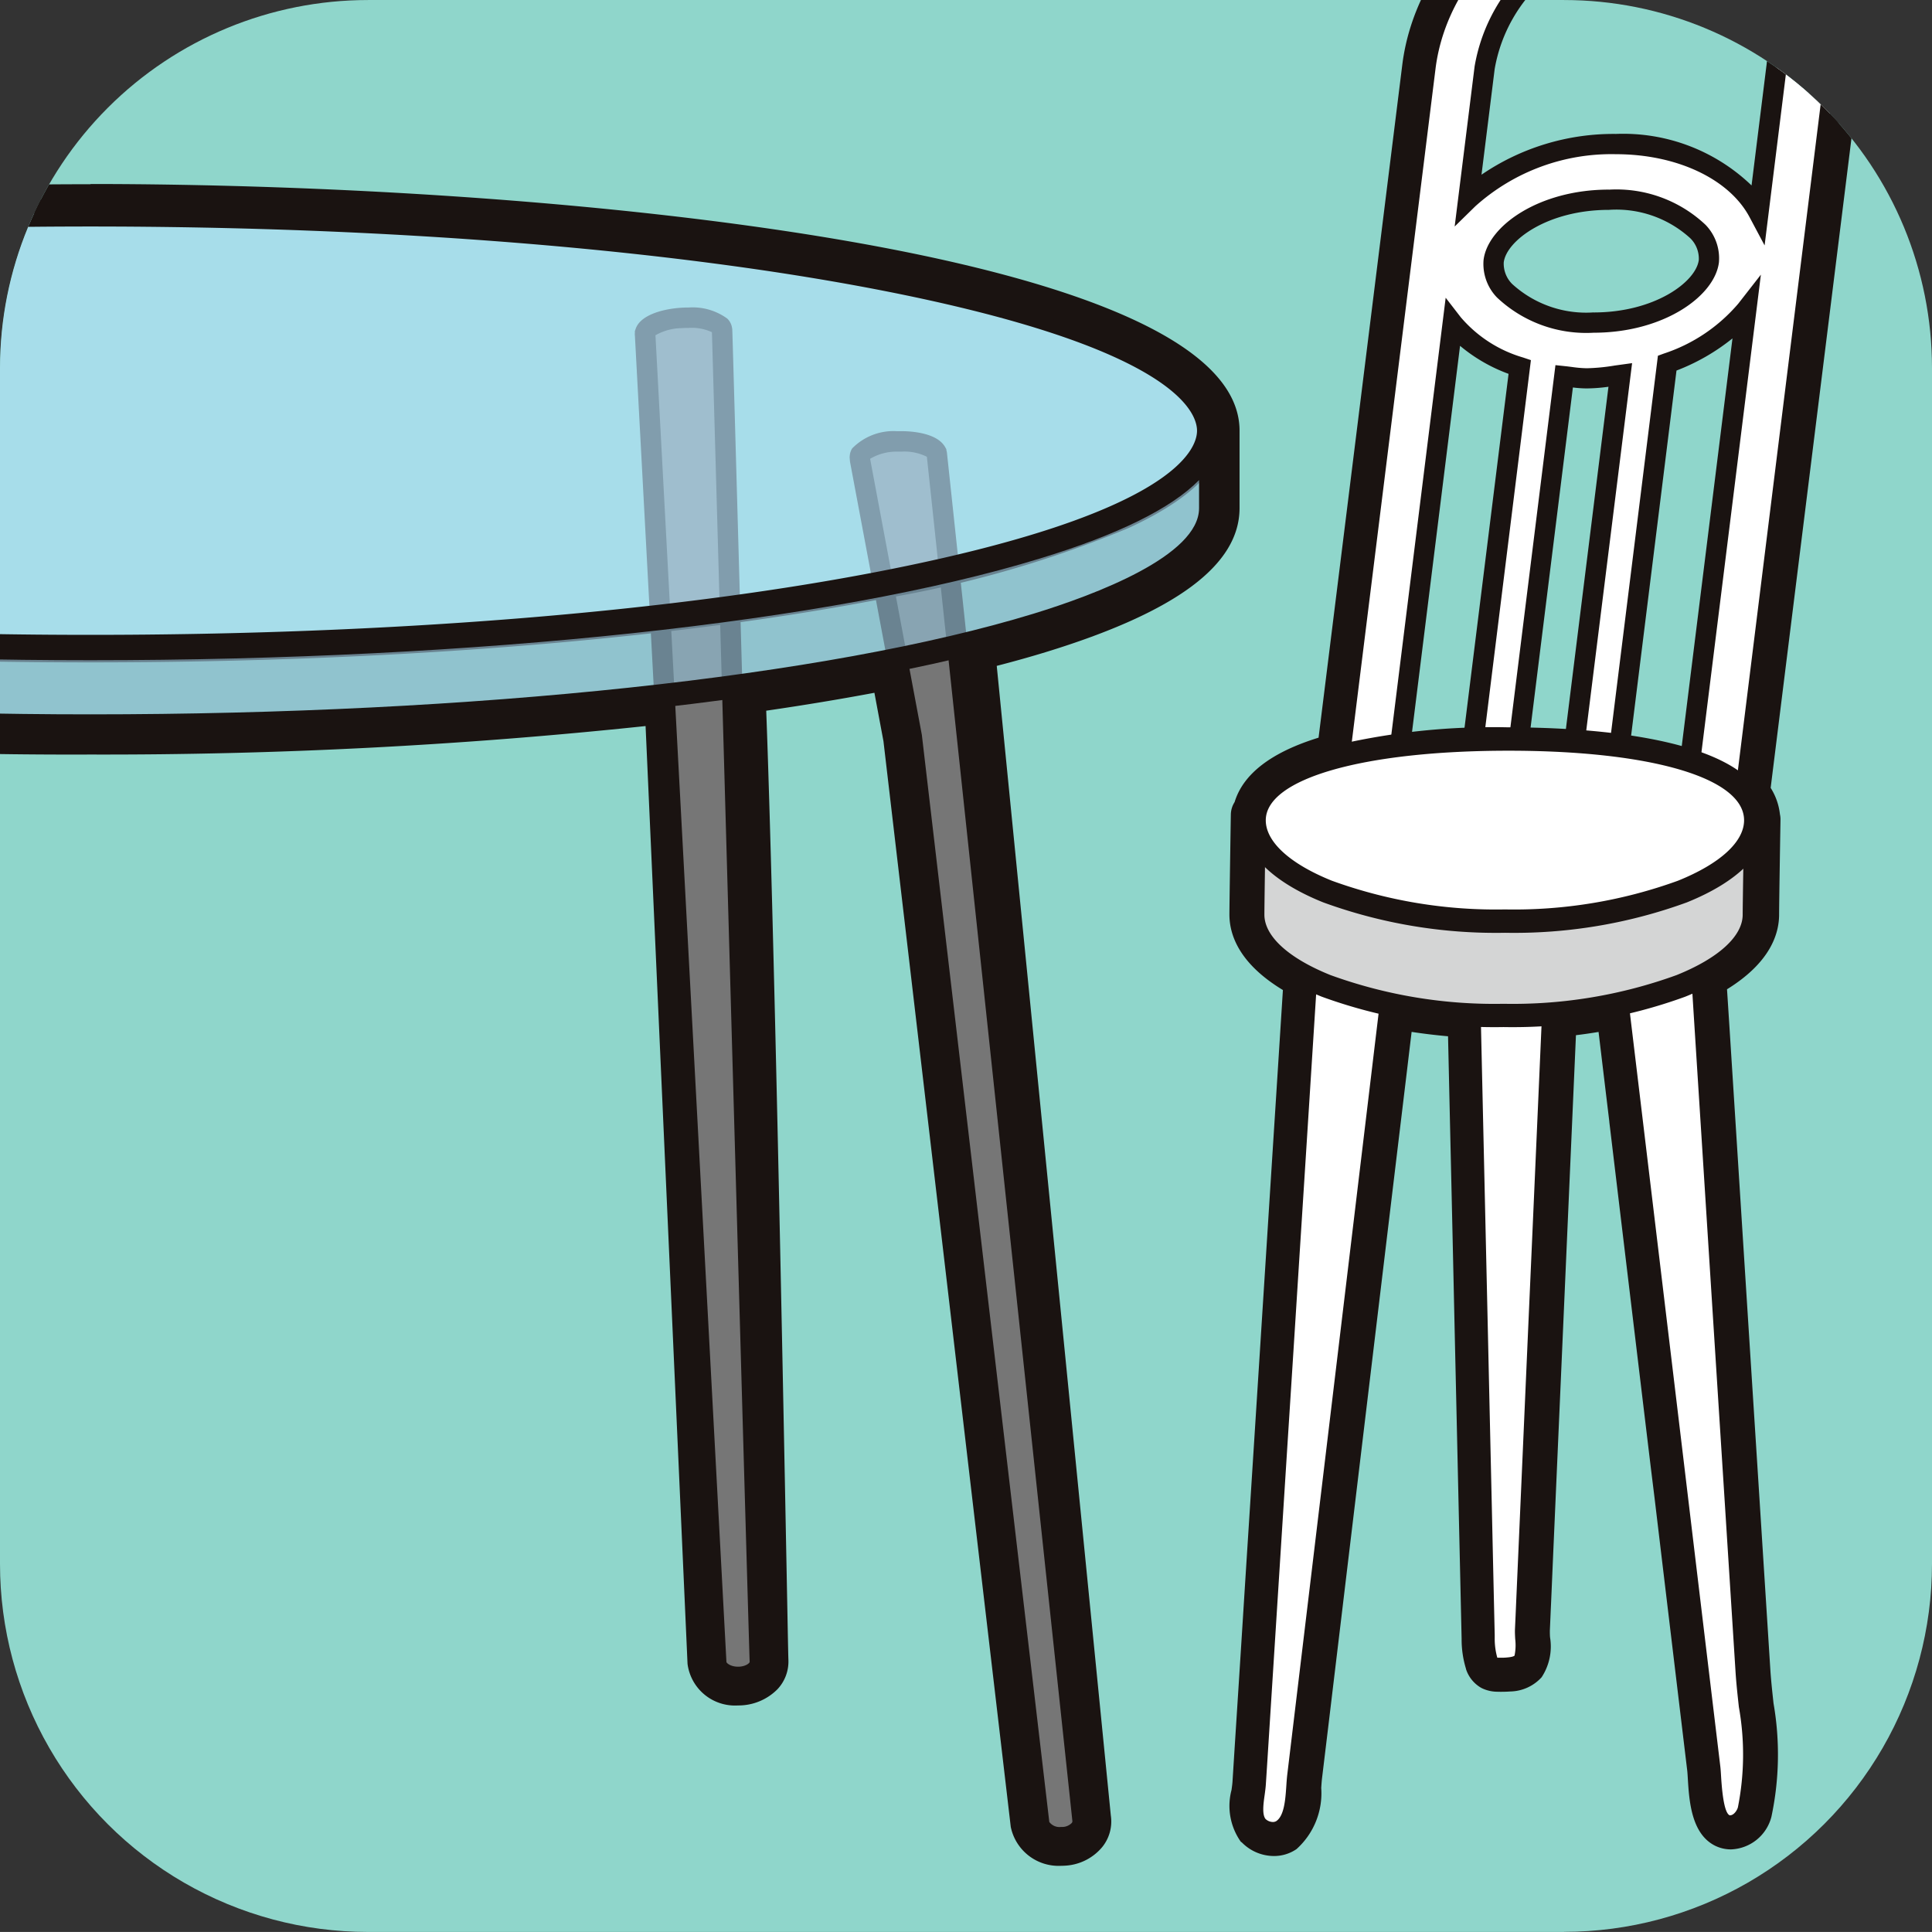 <svg xmlns="http://www.w3.org/2000/svg" xmlns:xlink="http://www.w3.org/1999/xlink" width="81.415" height="81.413" viewBox="0 0 81.415 81.413"><rect x="0" y="0" width="81.415" height="81.413" fill="#333333" stroke="none"/><defs><clipPath id="a"><path d="M86.044,184.412h-50.4A15.508,15.508,0,0,1,20.137,168.9V118.5A15.508,15.508,0,0,1,35.645,103h50.4A15.508,15.508,0,0,1,101.552,118.5v50.4a15.508,15.508,0,0,1-15.508,15.508" transform="translate(-20.137 -102.999)" fill="#8fd6cb"/></clipPath><clipPath id="b"><rect width="94.421" height="18.368" fill="none"/></clipPath><clipPath id="c"><rect width="94.421" height="12.445" fill="none"/></clipPath></defs><g clip-path="url(#a)"><path d="M86.044,184.412h-50.4A15.508,15.508,0,0,1,20.137,168.9V118.5A15.508,15.508,0,0,1,35.645,103h50.4A15.508,15.508,0,0,1,101.552,118.5v50.4a15.508,15.508,0,0,1-15.508,15.508" transform="translate(-20.137 -102.999)" fill="#8fd6cb"/><path d="M61.463,100.157a8.88,8.88,0,0,1,6.7,2.884,8.017,8.017,0,0,1,1.927,6.391l-3.76,30.221a2.612,2.612,0,0,1,.391,1.114.973.973,0,0,1,.022.261v0q0,.022,0,.044c-.009.547-.057,3.471-.057,3.918,0,.844-.4,2.042-2.195,3.15l.1,1.548q.146,2.295.291,4.57.489,7.71.981,15.418.113,1.785.227,3.57t.227,3.568c.028.443.08.916.134,1.416a12.6,12.6,0,0,1-.091,4.79,1.83,1.83,0,0,1-1.7,1.366,1.58,1.58,0,0,1-.193-.012,1.485,1.485,0,0,1-.46-.134l-.011-.005c-1.013-.5-1.1-1.9-1.157-2.834-.008-.136-.016-.265-.025-.339q-.692-5.758-1.381-11.522L61.28,168.3q-.876-7.281-1.748-14.562l0-.017q-.138-1.144-.275-2.288l-.179-1.495c-.322.053-.639.1-.953.137L57.2,171.156q-.031.7-.061,1.4-.031.733-.063,1.465c-.009.189-.017.376-.025.563s-.017.394-.026.591c0,.056,0,.174.009.278a2.363,2.363,0,0,1-.355,1.678,1.833,1.833,0,0,1-1.314.6,5.423,5.423,0,0,1-.559.011,1.515,1.515,0,0,1-.624-.139,1,1,0,0,1-.125-.071,1.415,1.415,0,0,1-.565-.743l0-.012a4.21,4.21,0,0,1-.185-1.271q-.031-1.353-.061-2.712-.031-1.387-.063-2.772-.083-3.735-.168-7.465-.083-3.806-.171-7.609-.033-1.435-.065-2.87-.022-.978-.044-1.957-.787-.07-1.535-.185l-.028.235q-.087.722-.173,1.446-.2,1.661-.4,3.321-.178,1.483-.356,2.966l-1.781,14.848q-.188,1.573-.377,3.146t-.377,3.146l-.286,2.369c-.012.1-.021.24-.031.384a3.163,3.163,0,0,1-1.042,2.577,1.67,1.67,0,0,1-.956.291,1.9,1.9,0,0,1-1.341-.566L44,184.06a2.615,2.615,0,0,1-.389-2.179c.017-.127.034-.246.04-.334l.093-1.474q.175-2.714.346-5.422l.021-.338q.118-1.868.238-3.737.112-1.749.223-3.5.117-1.836.234-3.669.124-1.958.249-3.916.216-3.405.434-6.81l.287-4.509c-1.845-1.116-2.254-2.327-2.254-3.181,0-.442.057-4.058.06-4.212a1,1,0,0,1,.159-.527c.361-1.189,1.548-2.1,3.538-2.714l3.528-28.358C51.431,104.206,56.21,100.157,61.463,100.157Zm3.262,40.94q-.006-.046-.007-.094a.792.792,0,0,0-.225-.466,1.006,1.006,0,0,1-.211-.75l3.808-30.6a6.032,6.032,0,0,0-1.439-4.812,6.78,6.78,0,0,0-5.187-2.2,8.961,8.961,0,0,0-5.752,2.155,8.057,8.057,0,0,0-2.9,5.109L49.2,138.452a1.006,1.006,0,0,1-.749.85c-1.666.425-2.713,1.038-2.8,1.639a1.007,1.007,0,0,1-.055.213c-.015.935-.054,3.49-.054,3.839,0,.516.652,1.158,1.745,1.716a1.006,1.006,0,0,1,.544.981c-.006.068-.01.136-.013.2l-.313,4.918q-.219,3.406-.434,6.809-.125,1.958-.249,3.916-.116,1.834-.234,3.669-.111,1.748-.223,3.5-.119,1.868-.238,3.736l-.021.338-.094,1.477.071-.595q.189-1.573.377-3.146l1.781-14.849q.179-1.483.356-2.965.2-1.661.4-3.32.086-.722.173-1.447.078-.646.155-1.291a1.006,1.006,0,0,1,1.2-.866,22.265,22.265,0,0,0,3.244.406,1.006,1.006,0,0,1,.95.981q.033,1.436.065,2.872t.065,2.87q.086,3.806.171,7.61.086,3.73.168,7.465.008.367.017.735L56.13,149.6c0-.082.007-.168.012-.252s.007-.153.01-.228a1.006,1.006,0,0,1,.924-.961,21.349,21.349,0,0,0,2.664-.392,1.006,1.006,0,0,1,1.2.864q.154,1.28.308,2.561.137,1.144.275,2.288l0,.018q.873,7.281,1.748,14.562l.149,1.245q.417,3.48.834,6.961-.092-1.445-.184-2.889-.114-1.785-.227-3.57-.492-7.708-.981-15.417-.147-2.275-.292-4.571l-.138-2.176a1.006,1.006,0,0,1,.54-.956c1.059-.551,1.691-1.184,1.691-1.693C64.668,144.522,64.715,141.647,64.725,141.1Z" transform="translate(8.286 -106.452)" fill="#1a1311"/><path d="M59.073,100.611c-4.751,0-9.1,3.664-9.654,8.143L45.47,140.51h2.49l2.609-20.982a5.893,5.893,0,0,0,2.824,1.839l-2.361,18.977a.809.809,0,0,0,.846.906,1.092,1.092,0,0,0,1.072-.906l2.313-18.592a8.807,8.807,0,0,0,.95.089,9.886,9.886,0,0,0,1.413-.144l-2.319,18.647a.809.809,0,0,0,.846.906,1.093,1.093,0,0,0,1.074-.906l2.379-19.137a7.457,7.457,0,0,0,3.332-2.244l-2.68,21.547h2.49l3.95-31.756c.558-4.479-2.873-8.143-7.625-8.143m-2.567,18.882c-2.674,0-4.364-1.365-4.213-2.587s2.184-2.587,4.856-2.587,4.366,1.362,4.213,2.587-2.184,2.587-4.856,2.587m6.944-4.645c-.9-1.695-3.179-2.877-6.01-2.877a9.023,9.023,0,0,0-6.218,2.313l.689-5.529a6.975,6.975,0,0,1,6.869-5.795,5.171,5.171,0,0,1,5.427,5.795Z" transform="translate(10.646 -105.901)" fill="#fff"/><path d="M59.339,100.418a8.3,8.3,0,0,1,6.262,2.688,7.443,7.443,0,0,1,1.786,5.935l-4,32.131H60.04l2.585-20.777a8.726,8.726,0,0,1-2.359,1.355l-2.347,18.881a1.51,1.51,0,0,1-1.5,1.281,1.3,1.3,0,0,1-.979-.427,1.2,1.2,0,0,1-.291-.96l2.25-18.092a7.009,7.009,0,0,1-.92.07,4.775,4.775,0,0,1-.579-.04l-2.26,18.169a1.509,1.509,0,0,1-1.5,1.281,1.3,1.3,0,0,1-.979-.427,1.2,1.2,0,0,1-.291-.96l2.319-18.637a6.831,6.831,0,0,1-2.044-1.181L48.6,141.172H45.252l4.009-32.236C49.846,104.239,54.367,100.418,59.339,100.418Zm3.3,39.9,3.9-31.381a6.6,6.6,0,0,0-1.579-5.263,7.35,7.35,0,0,0-5.621-2.4c-4.555,0-8.7,3.485-9.229,7.768l-3.89,31.276h1.628l2.691-21.636.634.82A5.466,5.466,0,0,0,53.8,121.2l.331.111-2.4,19.324a.356.356,0,0,0,.084.288.441.441,0,0,0,.338.138.669.669,0,0,0,.648-.531l2.364-19.008.417.044c.095.01.188.022.281.034a4.924,4.924,0,0,0,.625.053,8.119,8.119,0,0,0,1.18-.115l.727-.1L56,140.631a.356.356,0,0,0,.084.288.441.441,0,0,0,.338.138.67.67,0,0,0,.65-.531l2.411-19.4.245-.09a6.99,6.99,0,0,0,3.142-2.106l.952-1.221-2.812,22.6Zm-3.59-37.551a5.956,5.956,0,0,1,4.554,1.952,5.42,5.42,0,0,1,1.3,4.323l-.924,7.435-.635-1.193c-.857-1.61-3.067-2.651-5.632-2.651a8.579,8.579,0,0,0-5.919,2.19l-.875.857.84-6.744A7.413,7.413,0,0,1,59.046,102.766Zm4.38,11.181.623-5.011a4.576,4.576,0,0,0-1.09-3.651,5.114,5.114,0,0,0-3.913-1.663,6.536,6.536,0,0,0-6.445,5.42l-.555,4.454a9.86,9.86,0,0,1,5.66-1.718A7.8,7.8,0,0,1,63.426,113.947Zm-6.012.179a5.473,5.473,0,0,1,4.076,1.485,2.029,2.029,0,0,1,.561,1.582c-.179,1.43-2.343,2.962-5.28,2.962A5.474,5.474,0,0,1,52.7,118.67a2.032,2.032,0,0,1-.564-1.582C52.312,115.657,54.477,114.125,57.414,114.125Zm-.642,5.175c2.574,0,4.316-1.289,4.431-2.213a1.209,1.209,0,0,0-.354-.91,4.622,4.622,0,0,0-3.435-1.2c-2.574,0-4.316,1.289-4.431,2.213a1.212,1.212,0,0,0,.356.911A4.623,4.623,0,0,0,56.771,119.3Z" transform="translate(10.382 -106.135)" fill="#1a1311"/><path d="M44.185,158.278c-.379-.432-.135-1.245-.1-1.783.033-.492.064-.986.1-1.478l.366-5.762L45,142.021q.243-3.791.483-7.582.219-3.406.434-6.811.156-2.452.312-4.909c.04-.629.08-1.26.122-1.889l3.642.689c.013,0-.1.809-.1.851q-.239,2.007-.481,4.012-.375,3.143-.753,6.287l-.89,7.423-.89,7.425q-.379,3.147-.755,6.293c-.1.789-.188,1.577-.284,2.366-.082.68-.011,1.821-.642,2.255a.822.822,0,0,1-1.015-.151" transform="translate(8.832 -81.333)" fill="#fff"/><path d="M45.045,159.208a1.316,1.316,0,0,1-.931-.393L44.1,158.8a2.092,2.092,0,0,1-.251-1.713c.019-.139.037-.271.044-.38q.047-.7.09-1.4l.831-13.079q.243-3.791.483-7.582.219-3.4.434-6.807l.319-5.021c.038-.594.075-1.189.115-1.783a.43.43,0,0,1,.509-.394l3.642.689c.176.029.386.158.338.6-.009.079-.021.183-.035.29-.024.193-.051.39-.059.442q-.127,1.065-.255,2.13-.113.939-.225,1.877-.188,1.572-.377,3.144t-.377,3.143L47.543,147.8q-.189,1.573-.378,3.146t-.378,3.147q-.071.592-.142,1.183t-.142,1.183c-.015.123-.025.269-.035.424a2.687,2.687,0,0,1-.79,2.134A1.116,1.116,0,0,1,45.045,159.208Zm-.309-.987a.457.457,0,0,0,.309.127.266.266,0,0,0,.148-.04c.334-.23.381-.924.419-1.482.011-.167.022-.324.039-.469q.071-.591.142-1.182t.142-1.184q.189-1.573.378-3.146t.378-3.147l1.781-14.848q.188-1.571.377-3.143t.377-3.143q.112-.938.225-1.877.128-1.067.256-2.134l0-.016c.006-.043.034-.245.058-.435l-2.776-.525q-.042.648-.083,1.3l-.319,5.017q-.216,3.41-.434,6.812-.239,3.791-.483,7.582l-.831,13.078c-.029.465-.059.932-.09,1.4-.009.139-.029.286-.05.441C44.647,157.572,44.584,158.032,44.737,158.222Z" transform="translate(8.594 -81.569)" fill="#1a1311"/><path d="M55.555,158.215a.476.476,0,0,0,.151.044.818.818,0,0,0,.8-.638c.523-1.792.035-4.023-.082-5.861q-.226-3.569-.454-7.137-.492-7.709-.981-15.417c-.177-2.776-.354-5.551-.534-8.375l-3.644.687q.419,3.482.835,6.962l1.75,14.58q.764,6.383,1.531,12.768c.064.545.024,2.093.627,2.388" transform="translate(17.139 -81.332)" fill="#fff"/><path d="M56.011,158.929h0a1.012,1.012,0,0,1-.123-.008.9.9,0,0,1-.283-.083c-.719-.351-.79-1.509-.841-2.353-.009-.152-.017-.282-.028-.372q-.765-6.368-1.526-12.733l0-.035-1.75-14.58q-.209-1.741-.418-3.481t-.418-3.481a.43.43,0,0,1,.347-.474l3.644-.687a.43.43,0,0,1,.508.4c.179,2.824.357,5.6.534,8.375q.488,7.709.981,15.417.113,1.784.227,3.567t.227,3.57c.029.457.081.935.137,1.442a12,12,0,0,1-.071,4.566A1.276,1.276,0,0,1,56.011,158.929ZM51.522,122.1q.185,1.541.37,3.082.209,1.74.418,3.481l1.754,14.615q.762,6.366,1.527,12.733c.014.115.022.257.032.421.061,1,.181,1.546.357,1.632a.045.045,0,0,0,.032,0c.118,0,.267-.156.319-.333a11.4,11.4,0,0,0,.041-4.232c-.056-.517-.11-1-.14-1.481q-.113-1.785-.227-3.57t-.227-3.568q-.492-7.708-.981-15.417c-.167-2.616-.334-5.233-.5-7.89Z" transform="translate(16.904 -81.568)" fill="#1a1311"/><path d="M49.044,151.582a.6.6,0,0,0,.217.038,3.865,3.865,0,0,0,.452-.009.868.868,0,0,0,.618-.235c.23-.281.1-.988.115-1.362s.035-.769.051-1.152l.126-2.869q.159-3.612.317-7.226.169-3.871.341-7.744l.286-6.5.153-3.5a1.436,1.436,0,0,1,.009-.2l-3.644.689.053,2.379.133,5.912.173,7.607q.083,3.735.168,7.465.06,2.745.124,5.487a3.266,3.266,0,0,0,.135.979.394.394,0,0,0,.173.235" transform="translate(13.825 -81.333)" fill="#fff"/><path d="M49.642,152.288q-.082,0-.164,0a1,1,0,0,1-.369-.073.431.431,0,0,1-.069-.038.818.818,0,0,1-.343-.462,3.688,3.688,0,0,1-.155-1.1l0-.119q-.062-2.684-.121-5.367-.086-3.731-.168-7.465l-.359-15.9a.43.43,0,0,1,.35-.432l3.644-.689a.43.43,0,0,1,.5.5c0,.045,0,.114,0,.12s0,.013,0,.019l-.439,9.995q-.085,1.935-.171,3.872t-.171,3.872q-.156,3.612-.317,7.226l-.126,2.869c-.015.383-.033.769-.051,1.153,0,.081,0,.2.01.326a1.885,1.885,0,0,1-.222,1.288,1.268,1.268,0,0,1-.917.391C49.864,152.283,49.75,152.288,49.642,152.288Zm-.134-.862c.048,0,.091,0,.134,0,.086,0,.179,0,.275-.011.263-.02.313-.072.317-.078a2.176,2.176,0,0,0,.028-.7c-.008-.147-.015-.286-.01-.409.018-.384.035-.769.051-1.151l.126-2.87q.159-3.612.317-7.225.085-1.936.171-3.872t.171-3.872l.424-9.652-2.753.52.351,15.534q.083,3.735.168,7.465.059,2.685.121,5.366l0,.121A2.92,2.92,0,0,0,49.508,151.425Z" transform="translate(13.589 -81.569)" fill="#1a1311"/><path d="M65.109,122.729c0,2.346-4.734,4.249-10.571,4.249s-10.571-1.9-10.571-4.249c0-.441.058-4.2.058-4.2s5.77-.053,10.513-.053c4.576,0,10.63.228,10.63.228s-.06,3.513-.06,4.02" transform="translate(8.821 -84.187)" fill="#d4d5d5"/><path d="M54.809,118.257c4.533,0,10.588.226,10.649.229a.493.493,0,0,1,.474.5c0,.035-.06,3.515-.06,4.012,0,1.349-1.209,2.579-3.406,3.461a21.214,21.214,0,0,1-7.658,1.28,21.215,21.215,0,0,1-7.659-1.28c-2.2-.883-3.4-2.112-3.4-3.461,0-.44.055-4.05.058-4.2a.493.493,0,0,1,.488-.485C44.349,118.31,50.118,118.257,54.809,118.257Zm10.13,1.2c-1.524-.053-6.358-.211-10.13-.211-3.9,0-8.543.036-10.028.049-.015,1.027-.05,3.369-.05,3.707,0,.907,1.016,1.835,2.787,2.547a20.22,20.22,0,0,0,7.291,1.209,20.22,20.22,0,0,0,7.29-1.209c1.771-.712,2.787-1.64,2.787-2.547C64.887,122.6,64.922,120.438,64.939,119.454Z" transform="translate(8.551 -84.458)" fill="#1a1311"/><path d="M65.135,120.483c0,2.346-4.732,4.249-10.571,4.249s-10.571-1.9-10.571-4.249,4.884-3.425,10.723-3.425,10.418,1.079,10.418,3.425" transform="translate(8.854 -85.916)" fill="#fff"/><path d="M54.988,116.836c3.281,0,10.911.382,10.911,3.917,0,1.349-1.209,2.579-3.4,3.461a21.214,21.214,0,0,1-7.659,1.28,21.213,21.213,0,0,1-7.658-1.28c-2.2-.883-3.406-2.112-3.406-3.461s1.187-2.39,3.528-3.066A29.026,29.026,0,0,1,54.988,116.836Zm-.153,7.673a20.22,20.22,0,0,0,7.291-1.209c1.771-.712,2.787-1.64,2.787-2.547,0-1.781-3.9-2.932-9.925-2.932-6.119,0-10.231,1.178-10.231,2.932,0,.906,1.016,1.835,2.787,2.547A20.22,20.22,0,0,0,54.835,124.509Z" transform="translate(8.583 -86.186)" fill="#1a1311"/><path d="M45.874,169.482l-6.136-57.531a.17.17,0,0,0-.031-.1v-.011a2.032,2.032,0,0,0-1.639-.443,2.074,2.074,0,0,0-1.531.525.258.258,0,0,0-.04.113l0,.024,0,.024v0l0,.053c0,.031.007.062.013.093l2.173,11.576,5.372,45.833a.9.9,0,0,0,1.008.567c.505-.04.866-.366.813-.729" transform="translate(-0.261 -92.797)" fill="#767676"/><path d="M45.2,170.88a1.278,1.278,0,0,1-1.333-.924l0-.027-5.37-45.819-2.17-11.562c-.005-.023-.01-.057-.014-.091L36.3,112.3l.007-.082a.688.688,0,0,1,.1-.289,2.437,2.437,0,0,1,1.877-.728c.067,0,.131,0,.2,0,.341,0,1.482.048,1.836.662l.057.1V112a.652.652,0,0,1,.029.152l6.134,57.517a.946.946,0,0,1-.208.722,1.408,1.408,0,0,1-1,.488C45.286,170.878,45.242,170.88,45.2,170.88Zm-.485-1.07a.534.534,0,0,0,.486.211l.065,0a.563.563,0,0,0,.393-.167c.032-.04.029-.063.028-.071l0-.017-6.13-57.477-.01-.013a2.113,2.113,0,0,0-1.062-.212q-.078,0-.158,0a2.176,2.176,0,0,0-1.16.3c0,.007,0,.014,0,.021L39.344,124Z" transform="translate(-0.497 -93.032)" fill="#1a1311"/><path d="M37.243,165.634c-.053-1.325-1.586-56.027-1.59-56.056l-.009-.042v-.009a.254.254,0,0,0-.08-.148,2.334,2.334,0,0,0-1.628-.326c-.8.055-1.422.315-1.517.6l0,.011a.157.157,0,0,0-.011.1l0,.013,3,55.954c.029.346.459.616.968.6.492-.02.879-.3.866-.649Z" transform="translate(-5.226 -95.656)" fill="#767676"/><path d="M36.563,166.987A1.242,1.242,0,0,1,35.22,166v-.013l-3-55.934a.646.646,0,0,1,0-.159l-.007-.033.037-.109c.192-.572,1.1-.835,1.895-.89.115-.008.231-.012.344-.012a2.477,2.477,0,0,1,1.624.469.679.679,0,0,1,.2.393l.007.039c.006.036.006.036.387,13.572.467,16.581,1.173,41.639,1.208,42.533l0,.03a1.2,1.2,0,0,1-1.278,1.1Zm-.487-1.06c.009.054.183.2.487.2H36.6c.3-.012.455-.157.454-.2l0-.029c-.036-.907-.742-25.968-1.209-42.551-.2-7.128-.361-12.828-.38-13.457a2.025,2.025,0,0,0-.975-.18c-.093,0-.189,0-.284.01a2.285,2.285,0,0,0-1.121.3Z" transform="translate(-5.464 -95.892)" fill="#1a1311"/><g transform="translate(-43.395 8.964)" opacity="0.67"><g transform="translate(0)"><g clip-path="url(#b)"><path d="M94.966,116.232c0,5.07-21.137,9.182-47.211,9.182S.546,121.3.546,116.232s21.137-9.186,47.209-9.186,47.211,4.113,47.211,9.186" transform="translate(-0.546 -107.046)" fill="#b3e1f9"/></g></g></g><path d="M48.073,126.313c-12.646,0-24.54-.959-33.492-2.7a47.12,47.12,0,0,1-10.249-2.961c-2.686-1.235-4.048-2.615-4.048-4.1s1.362-2.867,4.048-4.1a47.1,47.1,0,0,1,10.249-2.962c8.953-1.742,20.847-2.7,33.492-2.7s24.542.959,33.494,2.7a47.108,47.108,0,0,1,10.249,2.962c2.686,1.236,4.048,2.616,4.048,4.1s-1.362,2.866-4.048,4.1a47.12,47.12,0,0,1-10.249,2.961C72.615,125.354,60.72,126.313,48.073,126.313Zm0-18.368c-12.573,0-24.389.952-33.271,2.68-12.395,2.412-13.358,5.145-13.358,5.926s.963,3.512,13.358,5.923c8.882,1.727,20.7,2.679,33.271,2.679s24.391-.951,33.273-2.679c12.395-2.411,13.358-5.143,13.358-5.923s-.963-3.514-13.358-5.926C72.464,108.9,60.648,107.945,48.073,107.945Z" transform="translate(-44.261 -98.4)" fill="#1a1311"/><g transform="translate(-43.395 18.151)" opacity="0.67"><g transform="translate(0)"><g clip-path="url(#c)"><path d="M94.966,111.193v3.263c0,1.808-2.687,3.493-7.33,4.92-8.373,2.561-23.1,4.262-39.881,4.262-15.823,0-29.831-1.515-38.4-3.841-5.547-1.5-8.814-3.351-8.814-5.341v-3.263c0,1.991,3.267,3.839,8.814,5.343,8.564,2.324,22.572,3.839,38.4,3.839,16.778,0,31.508-1.7,39.881-4.269,4.643-1.418,7.33-3.1,7.33-4.913" transform="translate(-0.546 -111.193)" fill="#91bacf"/></g></g></g><path d="M.324,111.193h.986c0,1.637,3.08,3.411,8.45,4.867,8.819,2.393,23.124,3.822,38.266,3.822,16.209,0,31.064-1.588,39.737-4.247,2.608-.8,6.982-2.432,6.982-4.442h.986v3.263c0,2.012-2.583,3.826-7.678,5.391-8.771,2.682-23.734,4.284-40.026,4.284-15.227,0-29.629-1.442-38.524-3.858-6.09-1.651-9.178-3.608-9.178-5.816Zm47.7,11.952c16.2,0,31.055-1.585,39.737-4.24,2.607-.8,6.981-2.444,6.981-4.449v-1.182c-1.181,1.2-3.418,2.3-6.693,3.3-8.761,2.686-23.724,4.29-40.025,4.29-15.224,0-29.626-1.441-38.524-3.856-4.1-1.112-6.84-2.363-8.192-3.736v1.18c0,1.636,3.08,3.409,8.45,4.865C18.575,121.715,32.88,123.145,48.026,123.145Z" transform="translate(-44.213 -93.042)" fill="#1a1311"/><path d="M48.421,107.709c26.074,0,47.209,4.114,47.209,9.184a2.012,2.012,0,0,1-.217.842,2.012,2.012,0,0,0,.217-.842v3.263c0,1.808-2.685,3.5-7.328,4.92-.921.281-1.932.552-3,.811l4.92,49.544c.053.363-.308.689-.813.727a.754.754,0,0,1-.1,0,.868.868,0,0,1-.908-.571l-5.374-45.831h0l-.607-3.234c-2.067.416-4.335.8-6.772,1.13.434,10.615.944,40.311.975,41.066l0,.038c.013.346-.374.629-.868.649H75.7c-.483,0-.886-.261-.915-.6L72.965,128a212.1,212.1,0,0,1-24.544,1.34,205.047,205.047,0,0,1-27.1-1.668l-1.847,41.091c-.027.335-.43.6-.915.6h-.051c-.494-.02-.882-.3-.868-.649l0-.038c.031-.762.552-30.719.99-41.405q-3.363-.532-6.169-1.176l-.68,3.615h0L6.415,175.534a.868.868,0,0,1-.908.572c-.033,0-.066,0-.1,0-.505-.038-.866-.363-.813-.727l4.991-50c-5.268-1.482-8.375-3.278-8.375-5.214v-3.263a2.011,2.011,0,0,0,.222.855,2.011,2.011,0,0,1-.222-.855c0-5.07,21.137-9.184,47.211-9.184m0-1.209C28.959,106.5,0,109.269,0,116.893v3.263c0,2.4,2.711,4.4,8.282,6.094L3.391,175.255a1.69,1.69,0,0,0,.374,1.274,2.175,2.175,0,0,0,1.548.778l.047,0,.146,0a2.041,2.041,0,0,0,2.1-1.571l5.385-45.9.434-2.308c1.249.264,2.574.514,3.963.749-.337,8.98-.707,28.07-.871,36.415-.044,2.3-.073,3.759-.08,3.919a1.726,1.726,0,0,0,.459,1.263,2.256,2.256,0,0,0,1.568.682h0a2.04,2.04,0,0,0,2.215-1.7l1.792-39.821a209.891,209.891,0,0,0,25.946,1.506,217,217,0,0,0,23.394-1.2l1.768,39.52a2.014,2.014,0,0,0,2.122,1.752,2.311,2.311,0,0,0,1.668-.684,1.7,1.7,0,0,0,.461-1.225c-.009-.2-.035-1.668-.08-3.981-.159-8.251-.523-27.118-.855-36.029,1.6-.233,3.123-.485,4.559-.755l.381,2.04L87.2,175.732a2.057,2.057,0,0,0,2.109,1.639h.047l.146-.007a2.188,2.188,0,0,0,1.551-.782,1.711,1.711,0,0,0,.363-1.334l-4.807-48.443c.747-.193,1.422-.383,2.047-.574,5.509-1.688,8.185-3.675,8.185-6.076v-3.263c0-7.624-28.956-10.393-48.419-10.393" transform="translate(-44.606 -98.745)" fill="#1a1311"/></g></svg>